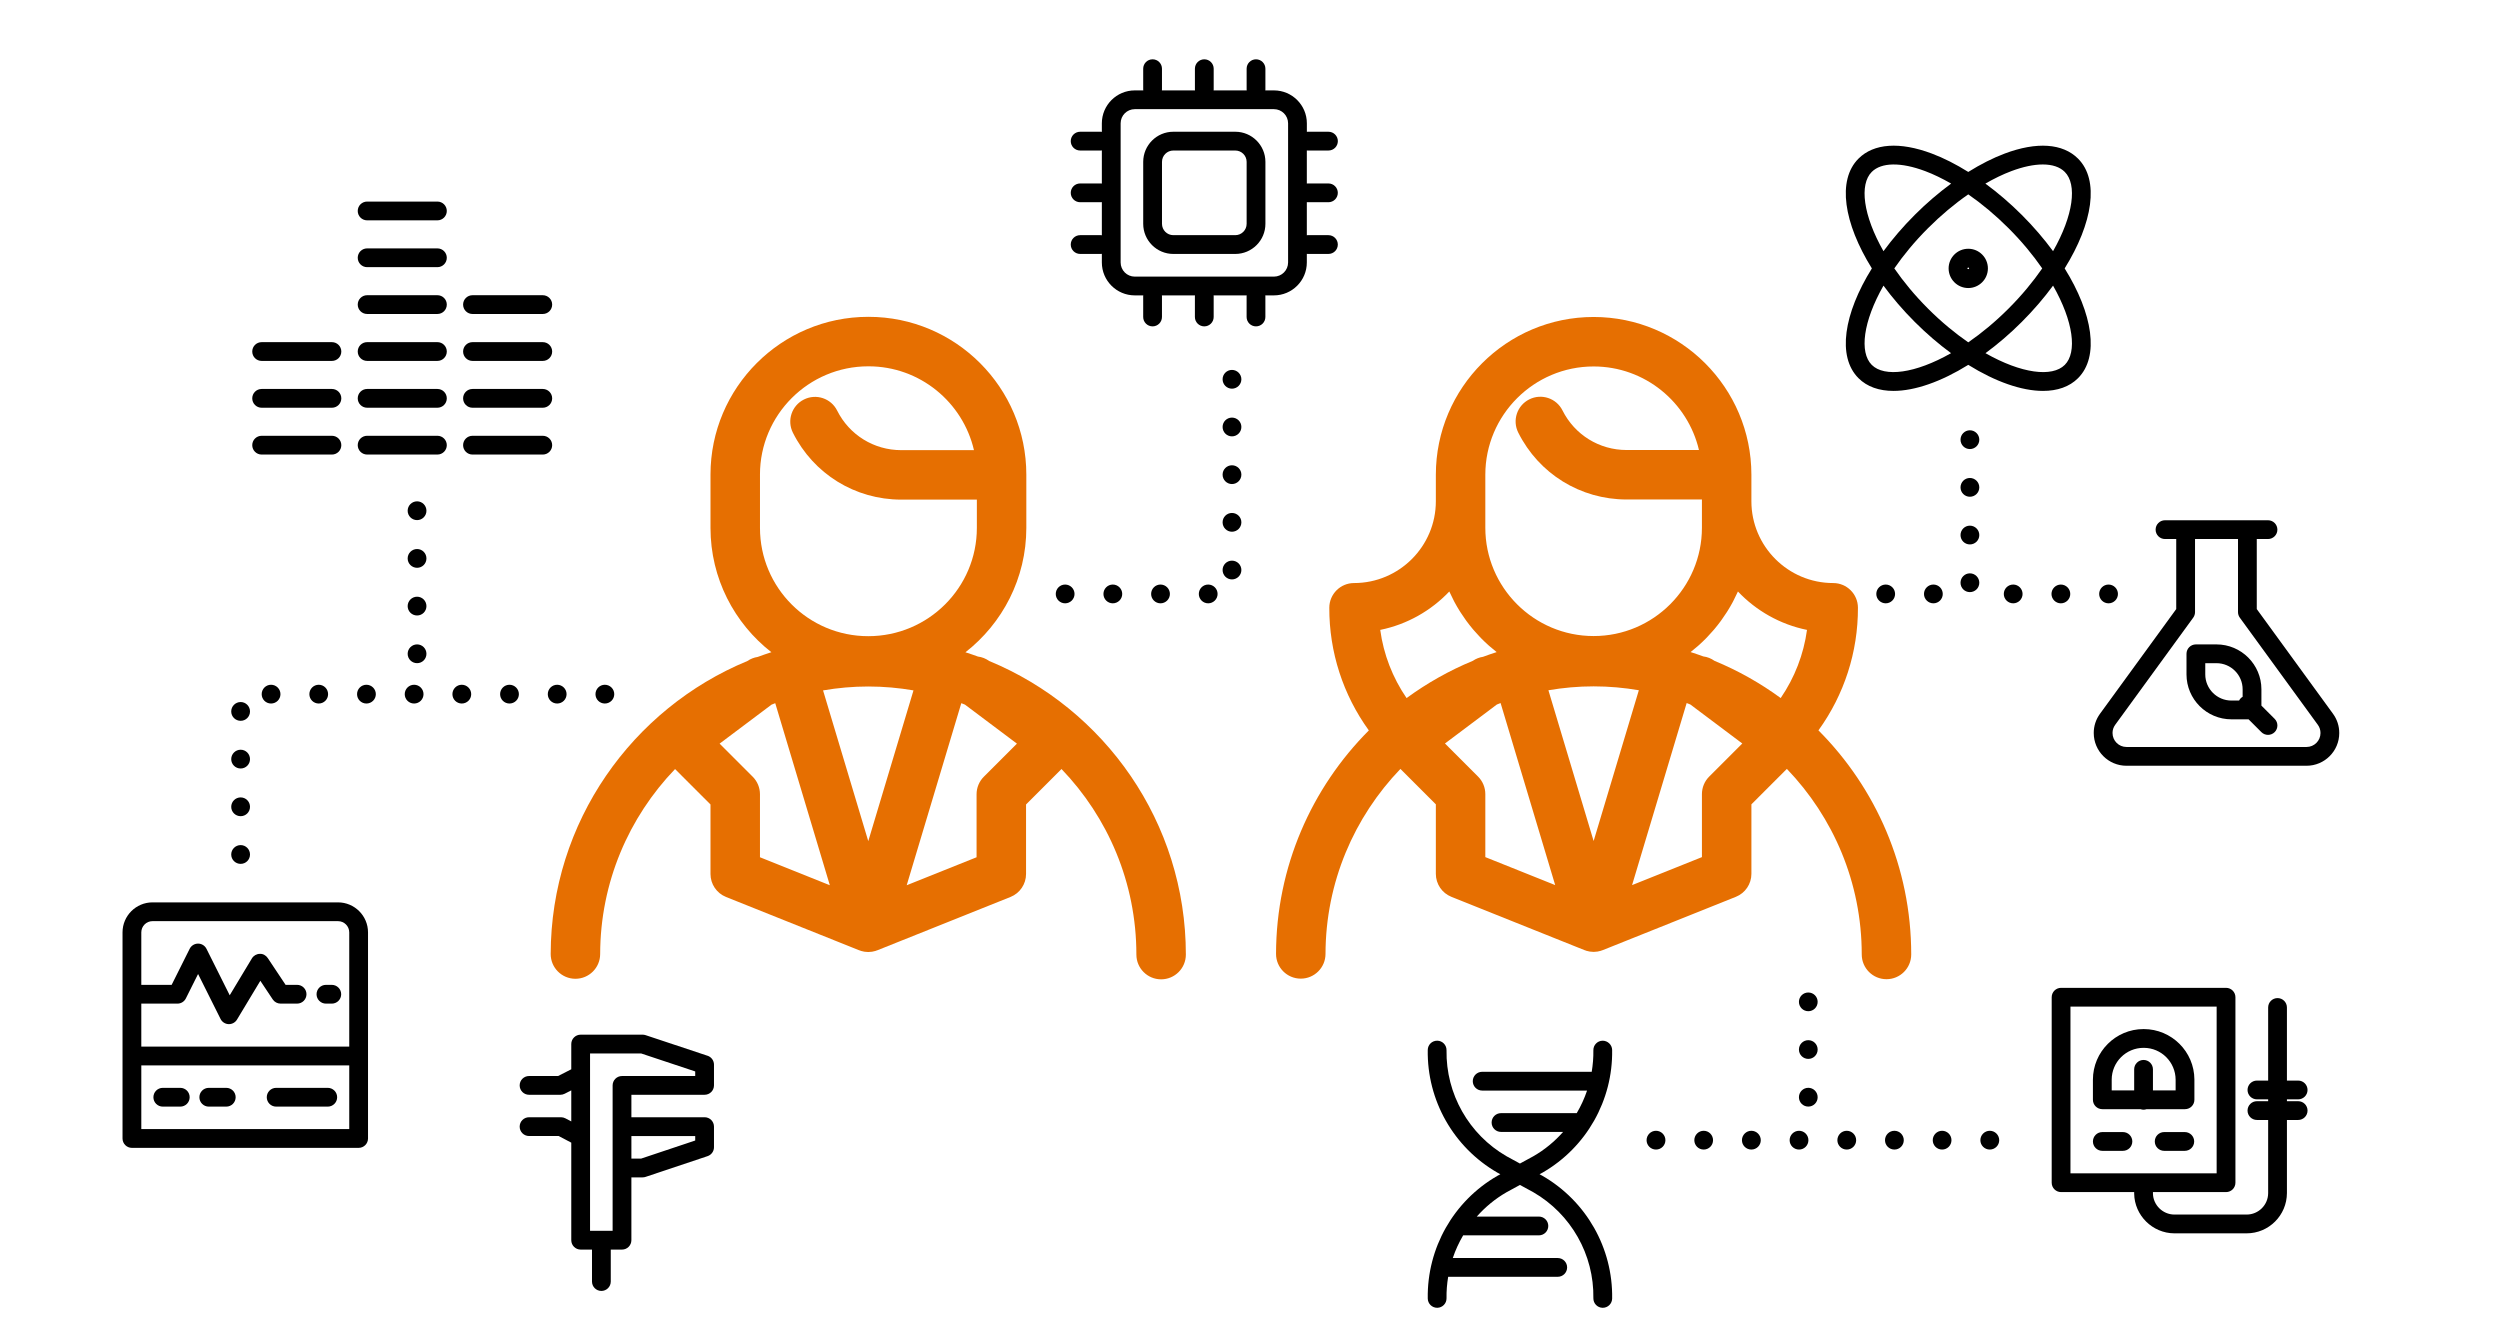 <?xml version="1.0" encoding="UTF-8"?>
<svg id="Ebene_2" data-name="Ebene 2" xmlns="http://www.w3.org/2000/svg" width="419.418" height="225.136" viewBox="0 0 419.418 225.136">
  <defs>
    <style>
      .cls-1 {
        fill: #e66f01;
      }

      .cls-2 {
        fill: none;
      }
    </style>
  </defs>
  <g id="Ebene_1-2" data-name="Ebene 1">
    <g id="translation-experts">
      <rect class="cls-2" width="419.418" height="225.136"/>
      <g>
        <path class="cls-1" d="m165.947,110.891c-.571-.408-1.213-.662-1.878-.742-.693-.256-1.396-.491-2.102-.718,6.211-4.848,10.216-12.397,10.216-20.869v-8.938c0-14.595-11.874-26.469-26.469-26.469h-.047c-14.595,0-26.469,11.874-26.469,26.469v8.938c0,8.465,3.999,16.01,10.212,20.858-.772.249-1.538.511-2.295.793-.6.092-1.185.312-1.716.677-19.316,7.984-32.97,27.008-33.012,49.159-.004,2.292,1.85,4.153,4.142,4.158h.008c2.288,0,4.146-1.854,4.15-4.143.023-12.037,4.814-22.973,12.567-31.042l5.943,5.943v11.663c0,1.696,1.032,3.222,2.607,3.853l22.319,8.938c.033.013.068.017.101.03.071.026.14.054.212.077.013.004.024.012.038.016.09.027.181.04.271.061.062.014.123.034.186.045.036.007.072.015.109.021.2.031.4.047.598.048.009,0,.018.002.027.002h.003c.009,0,.017-.002.026-.002.199-.001.399-.018.6-.049.036-.006.071-.014.107-.021.06-.011.119-.029.179-.043.093-.021.186-.034.279-.062.015-.005.028-.013.044-.018.07-.022.137-.05.206-.075.033-.012.069-.017.102-.03l22.319-8.938c1.575-.631,2.607-2.156,2.607-3.853v-11.663l5.948-5.948c7.771,8.088,12.562,19.058,12.562,31.133,0,2.292,1.858,4.15,4.15,4.15s4.15-1.858,4.15-4.15c0-22.201-13.653-41.266-33-49.26Zm-20.28,4.281c2.586,0,5.118.231,7.586.653l-7.586,25.294-7.585-25.293c2.468-.422,4.999-.654,7.585-.654Zm-18.169-35.547c0-10.019,8.15-18.168,18.169-18.168h.047c8.606,0,15.817,6.019,17.685,14.064h-12.206c-4.58-.004-8.7-2.551-10.751-6.646-1.027-2.048-3.521-2.878-5.569-1.851-2.049,1.026-2.878,3.52-1.852,5.569,3.466,6.918,10.427,11.22,18.168,11.228h12.695v4.74c0,10.019-8.151,18.168-18.216,18.168s-18.169-8.149-18.169-18.168v-8.938Zm-1.215,50.688l-5.556-5.555,8.707-6.539c.209-.081.415-.169.626-.247l9.159,30.542-11.721-4.694v-10.573c0-1.101-.437-2.156-1.215-2.935Zm38.769,0c-.778.778-1.215,1.834-1.215,2.935v10.573l-11.722,4.694,9.16-30.546c.207.077.409.163.614.243l8.718,6.547-5.556,5.555Z"/>
        <path class="cls-1" d="m305.074,122.533c4.313-5.964,6.648-13.132,6.627-20.577-.006-2.287-1.863-4.139-4.15-4.139-7.567,0-13.724-6.156-13.724-13.724v-4.445c0-14.595-11.874-26.469-26.469-26.469s-26.469,11.874-26.469,26.469v4.445c0,7.567-6.157,13.724-13.724,13.724-2.287,0-4.144,1.852-4.15,4.139-.022,7.448,2.316,14.62,6.632,20.585-9.59,9.621-15.541,22.874-15.569,37.485-.004,2.292,1.85,4.153,4.142,4.158h.008c2.288,0,4.146-1.854,4.15-4.143.023-12.037,4.814-22.973,12.568-31.042l5.943,5.943v11.663c0,1.696,1.032,3.222,2.607,3.853l22.319,8.938c.033.013.068.018.101.03.069.026.136.053.206.075.015.005.028.013.043.018.093.028.186.041.279.062.06.014.118.032.178.043.036.007.071.015.108.021.201.031.401.047.6.049.009,0,.017.002.026.002h.003c.009,0,.017-.002.026-.002.199-.001.399-.018.6-.049.036-.006.071-.014.107-.021.06-.011.119-.029.179-.043.093-.021.186-.034.279-.062.015-.005.028-.013.044-.018.07-.022.137-.05.206-.075.033-.012.069-.017.102-.03l22.319-8.938c1.575-.631,2.607-2.156,2.607-3.853v-11.663l5.948-5.948c7.771,8.088,12.563,19.058,12.563,31.133,0,2.292,1.858,4.15,4.15,4.15s4.15-1.858,4.15-4.15c0-14.659-5.952-27.952-15.564-37.595Zm-37.716-7.385c2.586,0,5.118.231,7.585.653l-7.585,25.294-7.585-25.293c2.468-.422,4.999-.654,7.585-.654Zm35.798-9.471c-.559,4.108-2.073,8.011-4.414,11.432-3.417-2.5-7.14-4.603-11.104-6.241-.57-.408-1.211-.661-1.876-.741-.704-.26-1.418-.499-2.135-.73.018-.014.035-.03.053-.044.373-.293.737-.595,1.094-.907.08-.07.162-.138.242-.209.412-.37.811-.752,1.199-1.146.083-.085.164-.172.246-.258.326-.34.642-.688.95-1.045.076-.088.154-.175.228-.264.356-.424.698-.859,1.027-1.305.066-.089.128-.18.192-.27.275-.383.541-.774.796-1.172.068-.106.137-.21.203-.317.293-.471.572-.952.836-1.443.048-.09.092-.181.139-.271.221-.424.431-.854.629-1.292.034-.074.074-.145.107-.22,3.055,3.223,7.073,5.526,11.587,6.444Zm-53.967-26.029c0-10.019,8.15-18.168,18.169-18.168,8.589,0,15.787,5.996,17.672,14.018h-12.147c-4.58-.004-8.7-2.551-10.751-6.646-1.027-2.048-3.521-2.877-5.569-1.851-2.049,1.026-2.878,3.52-1.852,5.569,3.466,6.918,10.427,11.22,18.168,11.228h12.648v4.74c0,10.019-8.15,18.169-18.169,18.169s-18.169-8.15-18.169-18.169v-8.891Zm-6.042,19.585c.033.075.073.146.107.22.199.437.408.868.629,1.292.047.09.091.182.139.271.263.491.543.971.836,1.443.066.107.136.211.203.317.255.398.52.789.796,1.172.065.09.127.181.192.27.329.446.672.881,1.027,1.305.075.089.153.176.228.264.307.357.624.705.95,1.045.082.086.163.173.246.258.388.394.787.777,1.199,1.146.079.071.161.139.242.209.356.312.721.614,1.094.907.019.015.037.032.056.047-.77.248-1.533.509-2.287.791-.601.092-1.186.312-1.717.677-3.966,1.639-7.691,3.745-11.11,6.247-2.344-3.421-3.859-7.327-4.418-11.438,4.514-.918,8.532-3.222,11.587-6.444Zm4.827,31.056l-5.556-5.555,8.707-6.539c.209-.081.415-.169.626-.247l9.159,30.542-11.721-4.694v-10.573c0-1.101-.437-2.156-1.215-2.935Zm38.769,0c-.778.778-1.215,1.834-1.215,2.935v10.573l-11.721,4.694,9.16-30.546c.207.077.409.163.614.242l8.718,6.547-5.556,5.555Z"/>
      </g>
      <g>
        <path d="m207.242,22.102h-10.396c-2.786,0-5.053,2.267-5.053,5.053v10.396c0,2.786,2.267,5.053,5.053,5.053h10.396c2.786,0,5.053-2.267,5.053-5.053v-10.396c0-2.786-2.267-5.053-5.053-5.053Zm1.902,15.449c0,1.049-.854,1.902-1.902,1.902h-10.396c-1.049,0-1.902-.854-1.902-1.902v-10.396c0-1.049.854-1.902,1.902-1.902h10.396c1.049,0,1.902.854,1.902,1.902v10.396Z"/>
        <path d="m219.395,25.252h3.478c.87,0,1.575-.705,1.575-1.575s-.706-1.575-1.575-1.575h-3.478c-.05,0-.097.01-.146.015v-1.428c0-3.046-2.478-5.524-5.523-5.524h-1.448c.006-.054.016-.107.016-.163v-3.478c0-.87-.706-1.575-1.575-1.575s-1.575.705-1.575,1.575v3.478c0,.056.011.109.016.163h-5.558c.006-.054.016-.107.016-.163v-3.478c0-.87-.706-1.575-1.575-1.575s-1.575.705-1.575,1.575v3.478c0,.056.011.109.016.163h-5.558c.006-.054.016-.107.016-.163v-3.478c0-.87-.706-1.575-1.575-1.575s-1.575.705-1.575,1.575v3.478c0,.056.011.109.016.163h-1.43c-3.045,0-5.523,2.479-5.523,5.524v1.43c-.055-.006-.108-.017-.164-.017h-3.478c-.87,0-1.575.705-1.575,1.575s.706,1.575,1.575,1.575h3.478c.056,0,.109-.011.164-.017v5.559c-.055-.006-.108-.017-.164-.017h-3.478c-.87,0-1.575.705-1.575,1.575s.706,1.575,1.575,1.575h3.478c.056,0,.109-.011.164-.017v5.559c-.055-.006-.108-.017-.164-.017h-3.478c-.87,0-1.575.705-1.575,1.575s.706,1.575,1.575,1.575h3.478c.056,0,.109-.011.164-.017v1.448c0,3.046,2.478,5.523,5.523,5.523h1.428c-.005.049-.015.096-.015.146v3.478c0,.87.706,1.575,1.575,1.575s1.575-.705,1.575-1.575v-3.478c0-.05-.01-.097-.015-.146h5.555c-.005.049-.015.096-.015.146v3.478c0,.87.706,1.575,1.575,1.575s1.575-.705,1.575-1.575v-3.478c0-.05-.01-.097-.015-.146h5.555c-.005.049-.015.096-.015.146v3.478c0,.87.706,1.575,1.575,1.575s1.575-.705,1.575-1.575v-3.478c0-.05-.01-.097-.015-.146h1.446c3.045,0,5.523-2.478,5.523-5.523v-1.446c.049.004.096.015.146.015h3.478c.87,0,1.575-.705,1.575-1.575s-.706-1.575-1.575-1.575h-3.478c-.05,0-.097.01-.146.015v-5.555c.049.004.096.015.146.015h3.478c.87,0,1.575-.705,1.575-1.575s-.706-1.575-1.575-1.575h-3.478c-.05,0-.097.01-.146.015v-5.555c.049.004.096.015.146.015Zm-3.296,18.783c0,1.309-1.064,2.373-2.373,2.373h-23.347c-1.309,0-2.373-1.064-2.373-2.373v-23.347c0-1.31,1.064-2.374,2.373-2.374h23.347c1.309,0,2.373,1.064,2.373,2.374v23.347Z"/>
        <path d="m56.708,151.388h-31.117c-2.776,0-5.035,2.259-5.035,5.035v34.577c0,.87.706,1.575,1.575,1.575h38.036c.87,0,1.575-.705,1.575-1.575v-34.577c0-2.776-2.259-5.035-5.035-5.035Zm-31.117,3.15h31.117c1.039,0,1.884.846,1.884,1.885v19.163H23.706v-7.21h6.064c.597,0,1.142-.337,1.409-.871l2.051-4.102,3.771,7.543c.257.514.773.848,1.347.87.021,0,.041,0,.062,0,.551,0,1.064-.289,1.35-.764l3.916-6.508,2.082,3.128c.292.438.784.702,1.311.702h2.772c.87,0,1.575-.705,1.575-1.575s-.706-1.575-1.575-1.575h-1.929l-2.992-4.496c-.299-.448-.809-.743-1.347-.701-.54.012-1.036.3-1.314.763l-3.721,6.185-3.899-7.798c-.267-.534-.812-.871-1.409-.871s-1.142.337-1.409.871l-3.024,6.048h-5.091v-8.803c0-1.039.845-1.885,1.884-1.885Zm-1.884,34.887v-10.688h34.886v10.688H23.706Z"/>
        <path d="m30.245,182.505h-2.934c-.87,0-1.575.705-1.575,1.575s.706,1.575,1.575,1.575h2.934c.87,0,1.575-.705,1.575-1.575s-.706-1.575-1.575-1.575Z"/>
        <path d="m37.96,182.505h-2.934c-.87,0-1.575.705-1.575,1.575s.706,1.575,1.575,1.575h2.934c.87,0,1.575-.705,1.575-1.575s-.706-1.575-1.575-1.575Z"/>
        <path d="m54.987,182.505h-8.658c-.87,0-1.575.705-1.575,1.575s.706,1.575,1.575,1.575h8.658c.87,0,1.575-.705,1.575-1.575s-.706-1.575-1.575-1.575Z"/>
        <path d="m54.682,168.376h.982c.87,0,1.575-.705,1.575-1.575s-.706-1.575-1.575-1.575h-.982c-.87,0-1.575.705-1.575,1.575s.706,1.575,1.575,1.575Z"/>
        <path d="m346.382,45.029c4.724-7.597,5.855-14.807,2.245-18.417-2.563-2.563-6.93-2.868-12.295-.854-1.997.749-4.059,1.801-6.122,3.087-2.063-1.287-4.125-2.339-6.122-3.087-5.367-2.015-9.733-1.711-12.295.854-3.61,3.61-2.479,10.82,2.245,18.417-4.724,7.597-5.855,14.807-2.245,18.416,1.448,1.448,3.475,2.137,5.875,2.137,3.581,0,7.992-1.543,12.542-4.372,4.549,2.829,8.96,4.372,12.541,4.372,2.399,0,4.427-.688,5.875-2.137,3.61-3.61,2.479-10.82-2.245-18.417Zm-8.944-16.321c1.982-.744,3.772-1.115,5.274-1.115,1.59,0,2.857.416,3.687,1.246,2.109,2.109,1.458,7.284-1.964,13.3-1.508-2.051-3.26-4.101-5.247-6.087-1.959-1.959-4.018-3.717-6.106-5.252,1.474-.844,2.936-1.559,4.356-2.092Zm-13.978,9.57c2.167-2.167,4.453-4.077,6.75-5.67,2.297,1.593,4.583,3.503,6.75,5.67,2.247,2.248,4.123,4.53,5.657,6.75-1.534,2.221-3.41,4.503-5.657,6.75-2.247,2.247-4.529,4.123-6.75,5.656-2.221-1.534-4.503-3.409-6.75-5.656-2.247-2.248-4.123-4.53-5.657-6.75,1.534-2.221,3.41-4.503,5.657-6.75Zm-9.439-9.439c1.614-1.612,4.88-1.662,8.961-.131,1.42.532,2.882,1.248,4.356,2.092-2.088,1.535-4.147,3.293-6.106,5.252-1.987,1.987-3.739,4.037-5.247,6.088-3.423-6.016-4.074-11.191-1.965-13.301Zm0,32.38c-2.109-2.109-1.458-7.284,1.964-13.3,1.508,2.051,3.26,4.101,5.247,6.087,1.988,1.987,4.038,3.737,6.09,5.245-6.017,3.423-11.192,4.075-13.301,1.968Zm32.378,0c-2.108,2.108-7.284,1.457-13.301-1.967,2.052-1.508,4.103-3.258,6.09-5.246,1.987-1.987,3.739-4.036,5.247-6.087,3.422,6.016,4.073,11.191,1.964,13.3Z"/>
        <path d="m330.209,48.324c1.817,0,3.296-1.479,3.296-3.296s-1.479-3.295-3.296-3.295-3.296,1.479-3.296,3.295,1.479,3.296,3.296,3.296Zm0-3.44c.081,0,.146.064.146.145,0,.16-.291.16-.291,0,0-.08.065-.145.146-.145Z"/>
        <path d="m43.894,76.26h11.792c.87,0,1.575-.705,1.575-1.575s-.706-1.575-1.575-1.575h-11.792c-.87,0-1.575.705-1.575,1.575s.706,1.575,1.575,1.575Z"/>
        <path d="m73.383,73.109h-11.792c-.87,0-1.575.705-1.575,1.575s.706,1.575,1.575,1.575h11.792c.87,0,1.575-.705,1.575-1.575s-.706-1.575-1.575-1.575Z"/>
        <path d="m92.636,74.685c0-.87-.706-1.575-1.575-1.575h-11.792c-.87,0-1.575.705-1.575,1.575s.706,1.575,1.575,1.575h11.792c.87,0,1.575-.705,1.575-1.575Z"/>
        <path d="m43.894,68.405h11.792c.87,0,1.575-.705,1.575-1.575s-.706-1.575-1.575-1.575h-11.792c-.87,0-1.575.705-1.575,1.575s.706,1.575,1.575,1.575Z"/>
        <path d="m73.383,65.255h-11.792c-.87,0-1.575.705-1.575,1.575s.706,1.575,1.575,1.575h11.792c.87,0,1.575-.705,1.575-1.575s-.706-1.575-1.575-1.575Z"/>
        <path d="m79.269,68.405h11.792c.87,0,1.575-.705,1.575-1.575s-.706-1.575-1.575-1.575h-11.792c-.87,0-1.575.705-1.575,1.575s.706,1.575,1.575,1.575Z"/>
        <path d="m43.894,60.551h11.792c.87,0,1.575-.705,1.575-1.575s-.706-1.575-1.575-1.575h-11.792c-.87,0-1.575.705-1.575,1.575s.706,1.575,1.575,1.575Z"/>
        <path d="m73.383,57.4h-11.792c-.87,0-1.575.705-1.575,1.575s.706,1.575,1.575,1.575h11.792c.87,0,1.575-.705,1.575-1.575s-.706-1.575-1.575-1.575Z"/>
        <path d="m79.269,60.551h11.792c.87,0,1.575-.705,1.575-1.575s-.706-1.575-1.575-1.575h-11.792c-.87,0-1.575.705-1.575,1.575s.706,1.575,1.575,1.575Z"/>
        <path d="m73.383,49.526h-11.792c-.87,0-1.575.705-1.575,1.575s.706,1.575,1.575,1.575h11.792c.87,0,1.575-.705,1.575-1.575s-.706-1.575-1.575-1.575Z"/>
        <path d="m79.269,52.677h11.792c.87,0,1.575-.705,1.575-1.575s-.706-1.575-1.575-1.575h-11.792c-.87,0-1.575.705-1.575,1.575s.706,1.575,1.575,1.575Z"/>
        <path d="m73.383,41.672h-11.792c-.87,0-1.575.705-1.575,1.575s.706,1.575,1.575,1.575h11.792c.87,0,1.575-.705,1.575-1.575s-.706-1.575-1.575-1.575Z"/>
        <path d="m73.383,33.817h-11.792c-.87,0-1.575.705-1.575,1.575s.706,1.575,1.575,1.575h11.792c.87,0,1.575-.705,1.575-1.575s-.706-1.575-1.575-1.575Z"/>
        <path d="m352.699,186.082h6.412c.16.055.328.091.507.091s.347-.036.507-.091h6.448c.87,0,1.575-.705,1.575-1.575v-3.413c-.025-4.669-3.831-8.45-8.494-8.45h-.041c-4.682.003-8.49,3.812-8.49,8.495v3.368c0,.87.706,1.575,1.575,1.575Zm1.575-4.943c0-2.947,2.397-5.345,5.344-5.345h.036c2.934,0,5.329,2.379,5.344,5.345v1.793h-3.805v-3.532c0-.87-.706-1.575-1.575-1.575s-1.575.705-1.575,1.575v3.532h-3.769v-1.793Z"/>
        <path d="m356.158,189.924h-3.459c-.87,0-1.575.705-1.575,1.575s.706,1.575,1.575,1.575h3.459c.87,0,1.575-.705,1.575-1.575s-.706-1.575-1.575-1.575Z"/>
        <path d="m366.537,189.924h-3.459c-.87,0-1.575.705-1.575,1.575s.706,1.575,1.575,1.575h3.459c.87,0,1.575-.705,1.575-1.575s-.706-1.575-1.575-1.575Z"/>
        <path d="m385.555,184.435c.87,0,1.575-.705,1.575-1.575s-.706-1.575-1.575-1.575h-1.884v-12.264c0-.87-.706-1.575-1.575-1.575s-1.575.705-1.575,1.575v12.264h-1.884c-.87,0-1.575.705-1.575,1.575s.706,1.575,1.575,1.575h1.884v.309h-1.884c-.87,0-1.575.705-1.575,1.575s.706,1.575,1.575,1.575h1.884v12.275c-.006,1.984-1.623,3.593-3.61,3.593h-12.137c-1.947-.014-3.553-1.608-3.58-3.533v-.235h12.263c.87,0,1.575-.705,1.575-1.575v-31.118c0-.87-.706-1.575-1.575-1.575h-27.676c-.87,0-1.575.705-1.575,1.575v31.118c0,.87.706,1.575,1.575,1.575h12.263v.258c.051,3.647,3.06,6.636,6.719,6.661h12.153c3.714,0,6.743-3.016,6.755-6.756v-12.263h1.884c.87,0,1.575-.705,1.575-1.575s-.706-1.575-1.575-1.575h-1.884v-.309h1.884Zm-38.2-15.56h24.525v27.968h-24.525v-27.968Z"/>
        <path d="m391.406,119.754l-12.794-17.572v-11.751h1.884c.87,0,1.575-.705,1.575-1.575s-.706-1.575-1.575-1.575h-17.28c-.87,0-1.575.705-1.575,1.575s.706,1.575,1.575,1.575h1.884v11.751l-12.794,17.572c-.688.945-1.05,2.064-1.044,3.227,0,3.025,2.462,5.487,5.488,5.487h30.212c3.026,0,5.488-2.462,5.488-5.479.005-1.17-.356-2.289-1.044-3.234Zm-4.443,5.563h-30.212c-1.289,0-2.337-1.048-2.337-2.345-.002-.493.15-.966.441-1.365l13.096-17.986c.196-.269.302-.594.302-.927v-12.264h7.21v12.264c0,.333.106.658.302.927l13.096,17.986c.291.399.443.872.441,1.373,0,1.289-1.048,2.337-2.337,2.337Z"/>
        <path d="m379.391,118.38v-2.736c0-4.154-3.38-7.534-7.535-7.534h-3.459c-.87,0-1.575.705-1.575,1.575v3.46c0,4.154,3.38,7.534,7.535,7.534h2.88l2.146,2.146c.308.308.71.462,1.114.462s.806-.154,1.114-.461c.615-.615.615-1.612,0-2.228l-2.219-2.219Zm-9.419-5.235v-1.885h1.884c2.417,0,4.384,1.967,4.384,4.384v1.256c-.112.066-.221.142-.317.239-.117.117-.205.25-.277.39h-1.29c-2.417,0-4.384-1.967-4.384-4.384Z"/>
        <path d="m270.465,176.145c-.015-.87-.758-1.558-1.601-1.55-.87.015-1.563.731-1.549,1.601.02,1.224-.081,2.432-.277,3.616h-18.38c-.87,0-1.575.705-1.575,1.575s.706,1.575,1.575,1.575h17.6c-.446,1.323-1.029,2.59-1.733,3.787h-12.706c-.87,0-1.575.705-1.575,1.575s.706,1.575,1.575,1.575h10.42c-1.411,1.593-3.078,2.977-4.971,4.069l-2.271,1.237-2.238-1.219c-6.337-3.657-10.2-10.475-10.08-17.792.014-.869-.679-1.586-1.549-1.601-.892-.008-1.586.68-1.601,1.55-.139,8.46,4.327,16.343,11.689,20.59l.488.266-.521.284c-7.328,4.229-11.794,12.112-11.655,20.571.014.861.716,1.55,1.574,1.55h.026c.87-.015,1.563-.731,1.549-1.601-.02-1.218.08-2.42.274-3.598h18.383c.87,0,1.575-.705,1.575-1.575s-.706-1.575-1.575-1.575h-17.607c.446-1.329,1.032-2.602,1.739-3.805h12.706c.87,0,1.575-.705,1.575-1.575s-.706-1.575-1.575-1.575h-10.42c1.411-1.594,3.078-2.977,4.972-4.07l2.271-1.237,2.238,1.219c6.337,3.658,10.2,10.476,10.08,17.792-.014.869.679,1.586,1.549,1.601h.026c.858,0,1.56-.688,1.574-1.55.139-8.459-4.327-16.342-11.689-20.59l-.488-.266.521-.284c7.328-4.229,11.794-12.111,11.655-20.571Z"/>
        <path d="m118.706,177.123l-10.396-3.459c-.16-.054-.328-.081-.497-.081h-10.397c-.87,0-1.575.705-1.575,1.575v4.234l-2.209,1.128h-4.874c-.87,0-1.575.705-1.575,1.575s.706,1.575,1.575,1.575h5.253c.249,0,.495-.06.716-.173l1.114-.569v5.212l-.986-.52c-.227-.119-.479-.182-.735-.182h-5.362c-.87,0-1.575.705-1.575,1.575s.706,1.575,1.575,1.575h4.972l2.111,1.113v16.366c0,.87.706,1.575,1.575,1.575h1.902v5.362c0,.87.706,1.575,1.575,1.575s1.575-.705,1.575-1.575v-5.362h1.884c.87,0,1.575-.705,1.575-1.575v-10.542h1.885c.17,0,.339-.027.5-.082l10.396-3.479c.643-.215,1.076-.815,1.076-1.493v-3.459c0-.87-.706-1.575-1.575-1.575h-12.281v-3.769h12.281c.87,0,1.575-.705,1.575-1.575v-3.479c0-.679-.435-1.28-1.078-1.494Zm-2.072,13.467v.75l-9.078,3.037h-1.628v-3.787h10.706Zm0-10.069h-12.281c-.87,0-1.575.705-1.575,1.575v24.398h-3.787v-29.761h8.566l9.077,3.02v.768Z"/>
        <path d="m40.372,136.929c.87,0,1.57-.7,1.57-1.57s-.7-1.58-1.57-1.58-1.58.71-1.58,1.58.71,1.57,1.58,1.57Z"/>
        <path d="m69.472,114.879c-.87,0-1.57.71-1.57,1.579s.7,1.57,1.57,1.57,1.58-.7,1.58-1.57-.71-1.579-1.58-1.579Z"/>
        <path d="m85.472,114.879c-.87,0-1.57.71-1.57,1.579s.7,1.57,1.57,1.57,1.58-.7,1.58-1.57-.71-1.579-1.58-1.579Z"/>
        <path d="m61.472,114.879c-.87,0-1.57.71-1.57,1.579s.7,1.57,1.57,1.57,1.58-.7,1.58-1.57-.71-1.579-1.58-1.579Z"/>
        <path d="m77.472,114.879c-.87,0-1.57.71-1.57,1.579s.7,1.57,1.57,1.57,1.58-.7,1.58-1.57-.71-1.579-1.58-1.579Z"/>
        <path d="m40.372,144.929c.87,0,1.57-.7,1.57-1.57s-.7-1.58-1.57-1.58-1.58.71-1.58,1.58.71,1.57,1.58,1.57Z"/>
        <path d="m40.372,128.929c.87,0,1.57-.7,1.57-1.57s-.7-1.58-1.57-1.58-1.58.71-1.58,1.58.71,1.57,1.58,1.57Z"/>
        <path d="m91.902,116.458c0,.87.7,1.57,1.57,1.57s1.58-.7,1.58-1.57-.71-1.579-1.58-1.579-1.57.71-1.57,1.579Z"/>
        <path d="m101.472,118.028c.87,0,1.58-.7,1.58-1.57s-.71-1.579-1.58-1.579-1.57.71-1.57,1.579.7,1.57,1.57,1.57Z"/>
        <path d="m43.902,116.458c0,.87.7,1.57,1.57,1.57s1.58-.7,1.58-1.57-.71-1.579-1.58-1.579-1.57.71-1.57,1.579Z"/>
        <path d="m51.902,116.458c0,.87.7,1.57,1.57,1.57s1.57-.7,1.57-1.57-.7-1.579-1.57-1.579-1.57.71-1.57,1.579Z"/>
        <path d="m40.372,120.929c.87,0,1.57-.7,1.57-1.57s-.7-1.58-1.57-1.58-1.58.71-1.58,1.58.71,1.57,1.58,1.57Z"/>
        <path d="m186.692,98.068c-.87,0-1.57.71-1.57,1.58,0,.86.7,1.57,1.57,1.57s1.58-.71,1.58-1.57c0-.87-.71-1.58-1.58-1.58Z"/>
        <path d="m178.692,98.068c-.87,0-1.57.71-1.57,1.58,0,.86.7,1.57,1.57,1.57s1.58-.71,1.58-1.57c0-.87-.71-1.58-1.58-1.58Z"/>
        <path d="m206.682,86.059c-.87,0-1.57.7-1.57,1.57s.7,1.579,1.57,1.579,1.58-.71,1.58-1.579-.71-1.57-1.58-1.57Z"/>
        <path d="m206.682,70.059c-.87,0-1.57.7-1.57,1.57s.7,1.579,1.57,1.579,1.58-.71,1.58-1.579-.71-1.57-1.58-1.57Z"/>
        <path d="m206.682,78.059c-.87,0-1.57.7-1.57,1.57s.7,1.579,1.57,1.579,1.58-.71,1.58-1.579-.71-1.57-1.58-1.57Z"/>
        <path d="m206.682,94.059c-.87,0-1.57.7-1.57,1.57s.7,1.579,1.57,1.579,1.58-.71,1.58-1.579-.71-1.57-1.58-1.57Z"/>
        <path d="m202.692,98.068c-.87,0-1.57.71-1.57,1.58,0,.86.7,1.57,1.57,1.57s1.58-.71,1.58-1.57c0-.87-.71-1.58-1.58-1.58Z"/>
        <path d="m194.692,98.068c-.87,0-1.57.71-1.57,1.58,0,.86.7,1.57,1.57,1.57s1.58-.71,1.58-1.57c0-.87-.71-1.58-1.58-1.58Z"/>
        <path d="m206.682,62.059c-.87,0-1.57.71-1.57,1.57,0,.869.7,1.579,1.57,1.579s1.58-.71,1.58-1.579c0-.86-.71-1.57-1.58-1.57Z"/>
        <path d="m325.932,99.648c0-.87-.7-1.58-1.57-1.58s-1.58.71-1.58,1.58c0,.86.71,1.57,1.58,1.57s1.57-.71,1.57-1.57Z"/>
        <path d="m330.482,96.188c-.87,0-1.57.71-1.57,1.58s.7,1.57,1.57,1.57,1.58-.7,1.58-1.57-.71-1.58-1.58-1.58Z"/>
        <path d="m330.482,88.188c-.87,0-1.57.71-1.57,1.58s.7,1.57,1.57,1.57,1.58-.7,1.58-1.57-.71-1.58-1.58-1.58Z"/>
        <path d="m330.482,80.188c-.87,0-1.57.71-1.57,1.58s.7,1.57,1.57,1.57,1.58-.7,1.58-1.57-.71-1.58-1.58-1.58Z"/>
        <path d="m330.482,72.188c-.87,0-1.57.71-1.57,1.58s.7,1.57,1.57,1.57,1.58-.7,1.58-1.57-.71-1.58-1.58-1.58Z"/>
        <path d="m317.932,99.648c0-.87-.7-1.58-1.57-1.58s-1.58.71-1.58,1.58c0,.86.71,1.57,1.58,1.57s1.57-.71,1.57-1.57Z"/>
        <path d="m69.972,108.108c-.87,0-1.58.71-1.58,1.58s.71,1.57,1.58,1.57,1.57-.7,1.57-1.57-.7-1.58-1.57-1.58Z"/>
        <path d="m69.972,92.108c-.87,0-1.58.71-1.58,1.58s.71,1.57,1.58,1.57,1.57-.7,1.57-1.57-.7-1.58-1.57-1.58Z"/>
        <path d="m69.972,84.108c-.87,0-1.58.71-1.58,1.58s.71,1.57,1.58,1.57,1.57-.7,1.57-1.57-.7-1.58-1.57-1.58Z"/>
        <path d="m69.972,100.108c-.87,0-1.58.71-1.58,1.58s.71,1.57,1.58,1.57,1.57-.7,1.57-1.57-.7-1.58-1.57-1.58Z"/>
        <path d="m301.822,189.708c-.87,0-1.58.711-1.58,1.58s.71,1.57,1.58,1.57,1.57-.7,1.57-1.57-.7-1.58-1.57-1.58Z"/>
        <path d="m333.822,189.708c-.87,0-1.58.711-1.58,1.58s.71,1.57,1.58,1.57,1.58-.7,1.58-1.57-.71-1.58-1.58-1.58Z"/>
        <path d="m293.822,189.708c-.87,0-1.58.711-1.58,1.58s.71,1.57,1.58,1.57,1.58-.7,1.58-1.57-.71-1.58-1.58-1.58Z"/>
        <path d="m309.822,189.708c-.87,0-1.57.711-1.57,1.58s.7,1.57,1.57,1.57,1.58-.7,1.58-1.57-.71-1.58-1.58-1.58Z"/>
        <path d="m285.822,189.708c-.87,0-1.57.711-1.57,1.58s.7,1.57,1.57,1.57,1.57-.7,1.57-1.57-.7-1.58-1.57-1.58Z"/>
        <path d="m277.822,189.708c-.87,0-1.58.711-1.58,1.58s.71,1.57,1.58,1.57,1.58-.7,1.58-1.57-.71-1.58-1.58-1.58Z"/>
        <path d="m325.822,189.708c-.87,0-1.57.711-1.57,1.58s.7,1.57,1.57,1.57,1.57-.7,1.57-1.57-.7-1.58-1.57-1.58Z"/>
        <path d="m317.822,189.708c-.87,0-1.58.711-1.58,1.58s.71,1.57,1.58,1.57,1.57-.7,1.57-1.57-.7-1.58-1.57-1.58Z"/>
        <path d="m353.742,101.219c.87,0,1.58-.71,1.58-1.57,0-.87-.71-1.58-1.58-1.58s-1.57.71-1.57,1.58c0,.86.7,1.57,1.57,1.57Z"/>
        <path d="m337.752,98.068c-.88,0-1.58.71-1.58,1.58,0,.86.7,1.57,1.58,1.57.86,0,1.57-.71,1.57-1.57,0-.87-.71-1.58-1.57-1.58Z"/>
        <path d="m345.742,101.219c.87,0,1.58-.71,1.58-1.57,0-.87-.71-1.58-1.58-1.58-.86,0-1.57.71-1.57,1.58,0,.86.71,1.57,1.57,1.57Z"/>
        <path d="m303.372,166.509c-.87,0-1.57.699-1.57,1.569s.7,1.57,1.57,1.57,1.57-.7,1.57-1.57-.7-1.569-1.57-1.569Z"/>
        <path d="m303.372,182.498c-.87,0-1.57.71-1.57,1.58s.7,1.57,1.57,1.57,1.57-.7,1.57-1.57-.7-1.58-1.57-1.58Z"/>
        <path d="m303.372,174.509c-.87,0-1.57.699-1.57,1.569s.7,1.57,1.57,1.57,1.57-.7,1.57-1.57-.7-1.569-1.57-1.569Z"/>
      </g>
    </g>
  </g>
</svg>